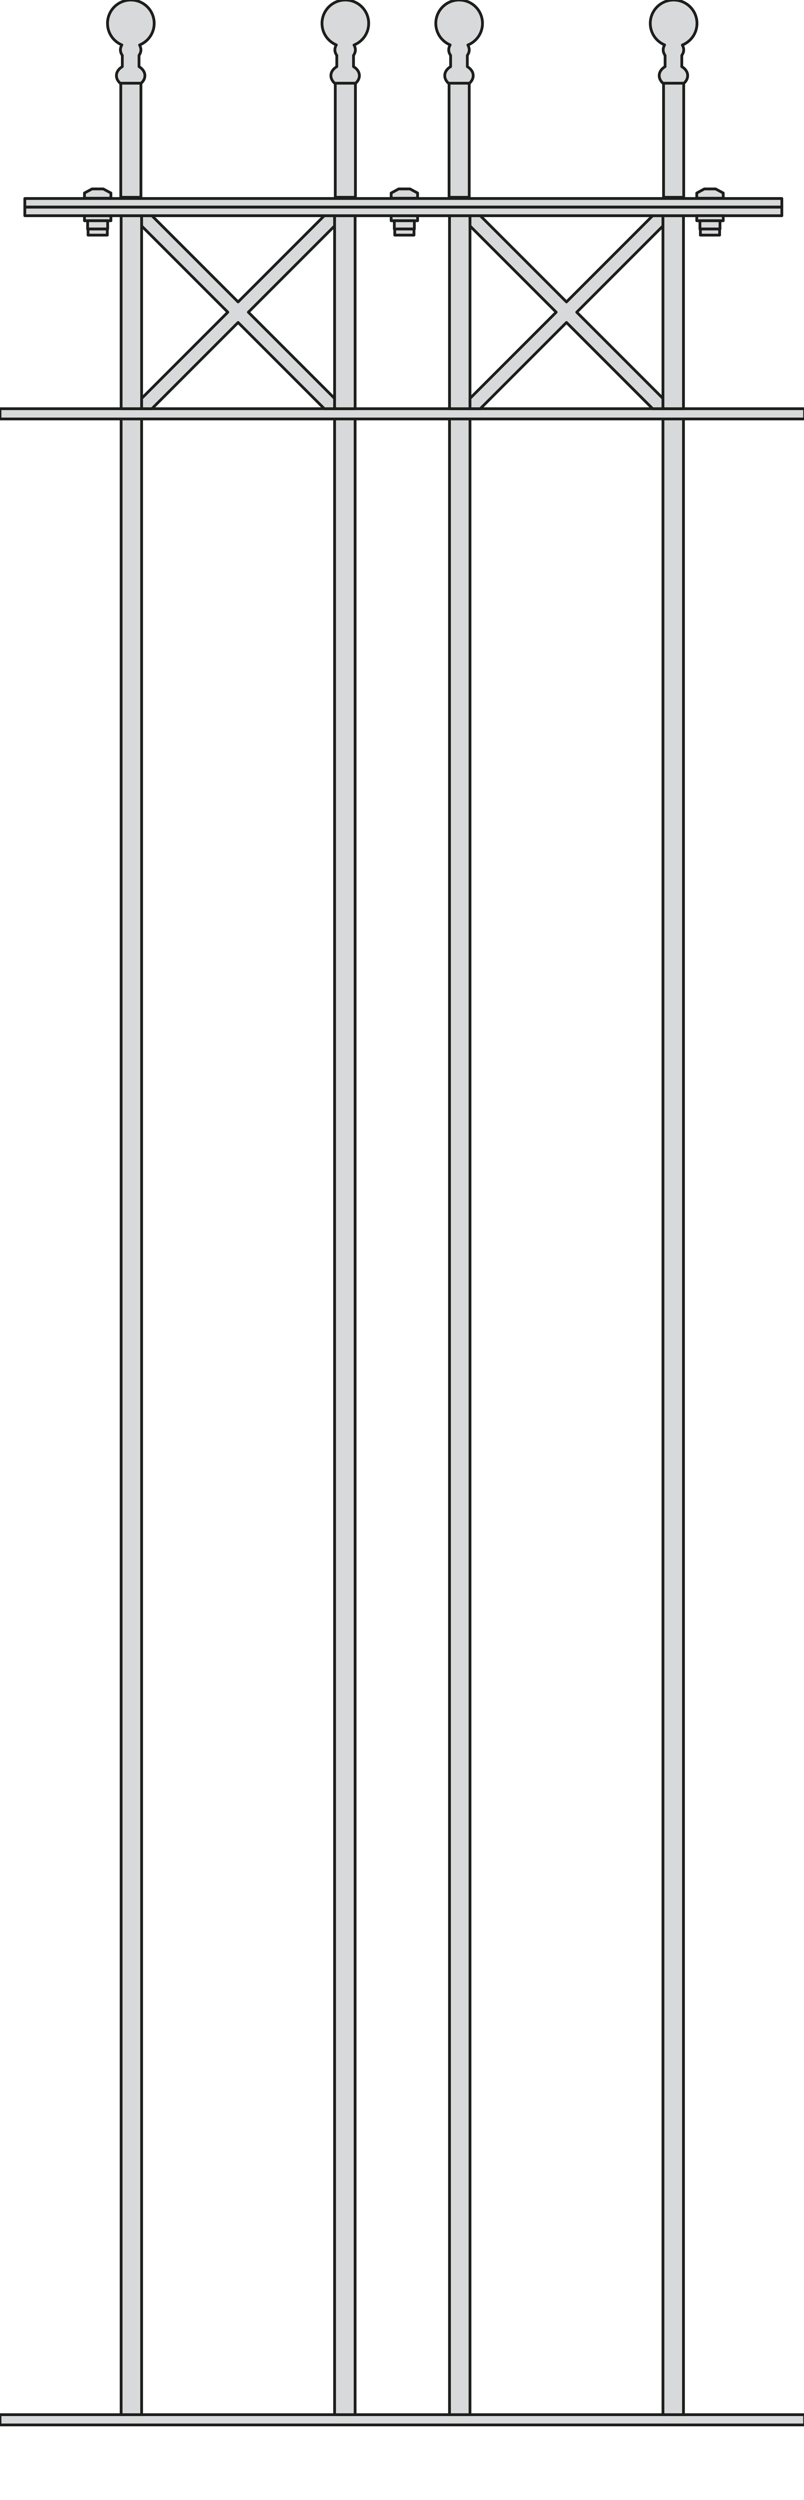 <?xml version="1.0" encoding="iso-8859-1"?>
<!-- Generator: Adobe Illustrator 20.1.0, SVG Export Plug-In . SVG Version: 6.00 Build 0)  -->
<svg version="1.1" preserveAspectRatio="none" id="Ebene_1" xmlns="http://www.w3.org/2000/svg"
	xmlns:xlink="http://www.w3.org/1999/xlink" x="0px" y="0px" viewBox="1.383 -46.187 72.387 225" width="72.387"
	height="225" style="enable-background:new 1.383 -46.187 72.387 225;" xml:space="preserve">
	<polyline
		style="fill:#D8D9DA;stroke:#1D1D1B;stroke-width:0.25;stroke-linecap:round;stroke-linejoin:round;stroke-miterlimit:10;"
		points="
	73.782,172.064 1.383,172.064 1.383,171.141 73.782,171.141 73.821,171.141 73.821,172.064 " />
	<polyline
		style="fill:#D8D9DA;stroke:#1D1D1B;stroke-width:0.25;stroke-linecap:round;stroke-linejoin:round;stroke-miterlimit:10;"
		points="
	73.789,-9.402 1.383,-9.402 1.383,-8.479 73.789,-8.479 73.821,-8.479 73.821,-9.402 " />
	<rect x="12.288" y="-26.773"
		style="fill:#D8D9DA;stroke:#1D1D1B;stroke-width:0.25;stroke-linecap:round;stroke-linejoin:round;stroke-miterlimit:10;"
		width="1.846" height="17.371" />
	<polygon
		style="fill:#D8D9DA;stroke:#1D1D1B;stroke-width:0.25;stroke-linecap:round;stroke-linejoin:round;stroke-miterlimit:10;"
		points="
	31.508,-25.85 31.508,-26.773 30.581,-26.773 22.82,-19.012 15.059,-26.773 14.134,-26.773 14.134,-25.85 21.895,-18.089 
	14.134,-10.328 14.134,-9.402 15.059,-9.402 22.82,-17.164 30.581,-9.402 31.508,-9.402 31.505,-10.328 23.743,-18.089 
	31.505,-25.85 " />
	<rect x="31.508" y="-26.773"
		style="fill:#D8D9DA;stroke:#1D1D1B;stroke-width:0.25;stroke-linecap:round;stroke-linejoin:round;stroke-miterlimit:10;"
		width="1.847" height="17.371" />
	<rect x="12.288" y="-8.479"
		style="fill:#D8D9DA;stroke:#1D1D1B;stroke-width:0.25;stroke-linecap:round;stroke-linejoin:round;stroke-miterlimit:10;"
		width="1.846" height="179.62" />
	<rect x="31.508" y="-8.479"
		style="fill:#D8D9DA;stroke:#1D1D1B;stroke-width:0.25;stroke-linecap:round;stroke-linejoin:round;stroke-miterlimit:10;"
		width="1.847" height="179.62" />
	<rect x="41.853" y="-26.773"
		style="fill:#D8D9DA;stroke:#1D1D1B;stroke-width:0.25;stroke-linecap:round;stroke-linejoin:round;stroke-miterlimit:10;"
		width="1.845" height="17.371" />
	<polygon
		style="fill:#D8D9DA;stroke:#1D1D1B;stroke-width:0.25;stroke-linecap:round;stroke-linejoin:round;stroke-miterlimit:10;"
		points="
	61.072,-25.85 61.072,-26.773 60.145,-26.773 52.385,-19.012 44.624,-26.773 43.698,-26.773 43.698,-25.85 51.46,-18.089 
	43.698,-10.328 43.698,-9.402 44.624,-9.402 52.385,-17.164 60.145,-9.402 61.072,-9.402 61.069,-10.328 53.308,-18.089 
	61.069,-25.85 " />
	<rect x="61.072" y="-26.773"
		style="fill:#D8D9DA;stroke:#1D1D1B;stroke-width:0.25;stroke-linecap:round;stroke-linejoin:round;stroke-miterlimit:10;"
		width="1.847" height="17.371" />
	<rect x="41.853" y="-8.479"
		style="fill:#D8D9DA;stroke:#1D1D1B;stroke-width:0.25;stroke-linecap:round;stroke-linejoin:round;stroke-miterlimit:10;"
		width="1.845" height="179.62" />
	<rect x="61.072" y="-8.479"
		style="fill:#D8D9DA;stroke:#1D1D1B;stroke-width:0.25;stroke-linecap:round;stroke-linejoin:round;stroke-miterlimit:10;"
		width="1.847" height="179.62" />
	<g>

		<rect x="8.987" y="-26.777"
			style="fill:#D8D9DA;stroke:#1D1D1B;stroke-width:0.25;stroke-linecap:round;stroke-linejoin:round;stroke-miterlimit:10;"
			width="2.382" height="0.457" />

		<rect x="9.272" y="-26.32"
			style="fill:#D8D9DA;stroke:#1D1D1B;stroke-width:0.25;stroke-linecap:round;stroke-linejoin:round;stroke-miterlimit:10;"
			width="1.805" height="0.746" />

		<polygon
			style="fill:#D8D9DA;stroke:#1D1D1B;stroke-width:0.25;stroke-linecap:round;stroke-linejoin:round;stroke-miterlimit:10;"
			points="
		11.368,-28.346 8.987,-28.346 8.987,-28.813 9.667,-29.183 10.683,-29.183 11.368,-28.813 	" />

		<rect x="9.311" y="-25.575"
			style="fill:#D8D9DA;stroke:#1D1D1B;stroke-width:0.25;stroke-linecap:round;stroke-linejoin:round;stroke-miterlimit:10;"
			width="1.733" height="0.55" />
	</g>
	<g>

		<rect x="36.6" y="-26.777"
			style="fill:#D8D9DA;stroke:#1D1D1B;stroke-width:0.25;stroke-linecap:round;stroke-linejoin:round;stroke-miterlimit:10;"
			width="2.381" height="0.457" />

		<rect x="36.885" y="-26.32"
			style="fill:#D8D9DA;stroke:#1D1D1B;stroke-width:0.25;stroke-linecap:round;stroke-linejoin:round;stroke-miterlimit:10;"
			width="1.804" height="0.746" />

		<polygon
			style="fill:#D8D9DA;stroke:#1D1D1B;stroke-width:0.25;stroke-linecap:round;stroke-linejoin:round;stroke-miterlimit:10;"
			points="
		38.981,-28.346 36.6,-28.346 36.6,-28.813 37.279,-29.183 38.297,-29.183 38.981,-28.813 	" />

		<rect x="36.924" y="-25.575"
			style="fill:#D8D9DA;stroke:#1D1D1B;stroke-width:0.25;stroke-linecap:round;stroke-linejoin:round;stroke-miterlimit:10;"
			width="1.732" height="0.55" />
	</g>
	<g>

		<rect x="3.617" y="-27.54"
			style="fill:#D8D9DA;stroke:#1D1D1B;stroke-width:0.25;stroke-linecap:round;stroke-linejoin:round;stroke-miterlimit:10;"
			width="68.158" height="0.768" />

		<rect x="3.617" y="-28.322"
			style="fill:#D8D9DA;stroke:#1D1D1B;stroke-width:0.25;stroke-linecap:round;stroke-linejoin:round;stroke-miterlimit:10;"
			width="68.158" height="0.767" />
	</g>
	<g>

		<rect x="64.116" y="-26.777"
			style="fill:#D8D9DA;stroke:#1D1D1B;stroke-width:0.25;stroke-linecap:round;stroke-linejoin:round;stroke-miterlimit:10;"
			width="2.382" height="0.457" />

		<rect x="64.401" y="-26.32"
			style="fill:#D8D9DA;stroke:#1D1D1B;stroke-width:0.25;stroke-linecap:round;stroke-linejoin:round;stroke-miterlimit:10;"
			width="1.805" height="0.746" />

		<polygon
			style="fill:#D8D9DA;stroke:#1D1D1B;stroke-width:0.25;stroke-linecap:round;stroke-linejoin:round;stroke-miterlimit:10;"
			points="
		66.498,-28.346 64.116,-28.346 64.116,-28.813 64.796,-29.183 65.812,-29.183 66.498,-28.813 	" />

		<rect x="64.44" y="-25.575"
			style="fill:#D8D9DA;stroke:#1D1D1B;stroke-width:0.25;stroke-linecap:round;stroke-linejoin:round;stroke-miterlimit:10;"
			width="1.732" height="0.55" />
	</g>
	<g>

		<rect x="12.257" y="-39.381"
			style="fill:#D8D9DA;stroke:#1D1D1B;stroke-width:0.25;stroke-linecap:round;stroke-linejoin:round;stroke-miterlimit:10;"
			width="1.815" height="10.952" />

		<path
			style="fill:#D8D9DA;stroke:#1D1D1B;stroke-width:0.25;stroke-linecap:round;stroke-linejoin:round;stroke-miterlimit:10;"
			d="
		M15.265-44.082c0-1.162-0.94-2.103-2.102-2.103c-1.16,0-2.101,0.941-2.101,2.103c0,0.873,0.532,1.621,1.291,1.938
		c-0.074,0.133-0.129,0.28-0.129,0.442c0,0.19,0.073,0.358,0.171,0.504v1.008c-0.313,0.188-0.53,0.472-0.53,0.811
		c0,0.264,0.134,0.498,0.337,0.681h1.89c0.206-0.183,0.337-0.417,0.337-0.681c0-0.338-0.217-0.624-0.529-0.811v-1.009
		c0.098-0.147,0.17-0.313,0.17-0.503c0-0.159-0.053-0.302-0.123-0.433C14.718-42.446,15.265-43.199,15.265-44.082z" />
	</g>
	<g>

		<rect x="31.568" y="-39.382"
			style="fill:#D8D9DA;stroke:#1D1D1B;stroke-width:0.25;stroke-linecap:round;stroke-linejoin:round;stroke-miterlimit:10;"
			width="1.816" height="10.952" />

		<path
			style="fill:#D8D9DA;stroke:#1D1D1B;stroke-width:0.25;stroke-linecap:round;stroke-linejoin:round;stroke-miterlimit:10;"
			d="
		M34.577-44.083c0-1.162-0.94-2.103-2.102-2.103c-1.16,0-2.102,0.941-2.102,2.103c0,0.873,0.533,1.621,1.29,1.939
		c-0.075,0.133-0.129,0.28-0.129,0.442c0,0.19,0.072,0.357,0.172,0.504v1.008c-0.314,0.188-0.531,0.472-0.531,0.811
		c0,0.264,0.135,0.498,0.337,0.681h1.891c0.205-0.183,0.336-0.417,0.336-0.681c0-0.338-0.216-0.624-0.528-0.811v-1.009
		c0.098-0.147,0.17-0.313,0.17-0.503c0-0.159-0.053-0.302-0.124-0.433C34.031-42.447,34.577-43.2,34.577-44.083z" />
	</g>
	<g>

		<rect x="41.814" y="-39.381"
			style="fill:#D8D9DA;stroke:#1D1D1B;stroke-width:0.25;stroke-linecap:round;stroke-linejoin:round;stroke-miterlimit:10;"
			width="1.815" height="10.952" />

		<path
			style="fill:#D8D9DA;stroke:#1D1D1B;stroke-width:0.25;stroke-linecap:round;stroke-linejoin:round;stroke-miterlimit:10;"
			d="
		M44.824-44.082c0-1.162-0.94-2.103-2.102-2.103c-1.161,0-2.103,0.941-2.103,2.103c0,0.873,0.533,1.621,1.293,1.938
		c-0.076,0.133-0.129,0.28-0.129,0.442c0,0.19,0.07,0.358,0.17,0.504v1.008c-0.314,0.188-0.528,0.472-0.528,0.811
		c0,0.264,0.133,0.498,0.334,0.681h1.893c0.203-0.183,0.335-0.417,0.335-0.681c0-0.338-0.216-0.624-0.529-0.811v-1.009
		c0.1-0.147,0.173-0.313,0.173-0.503c0-0.159-0.054-0.302-0.124-0.433C44.277-42.446,44.824-43.199,44.824-44.082z" />
	</g>
	<g>

		<rect x="61.125" y="-39.381"
			style="fill:#D8D9DA;stroke:#1D1D1B;stroke-width:0.25;stroke-linecap:round;stroke-linejoin:round;stroke-miterlimit:10;"
			width="1.815" height="10.952" />

		<path
			style="fill:#D8D9DA;stroke:#1D1D1B;stroke-width:0.25;stroke-linecap:round;stroke-linejoin:round;stroke-miterlimit:10;"
			d="
		M64.135-44.082c0-1.162-0.94-2.103-2.102-2.103c-1.161,0-2.104,0.941-2.104,2.103c0,0.873,0.533,1.621,1.291,1.938
		c-0.075,0.133-0.128,0.28-0.128,0.442c0,0.19,0.071,0.358,0.171,0.504v1.008c-0.313,0.188-0.529,0.472-0.529,0.811
		c0,0.264,0.134,0.498,0.335,0.681h1.892c0.204-0.183,0.335-0.417,0.335-0.681c0-0.338-0.215-0.624-0.528-0.811v-1.009
		c0.1-0.147,0.172-0.313,0.172-0.503c0-0.159-0.053-0.302-0.123-0.433C63.589-42.446,64.135-43.199,64.135-44.082z" />
	</g>
</svg>